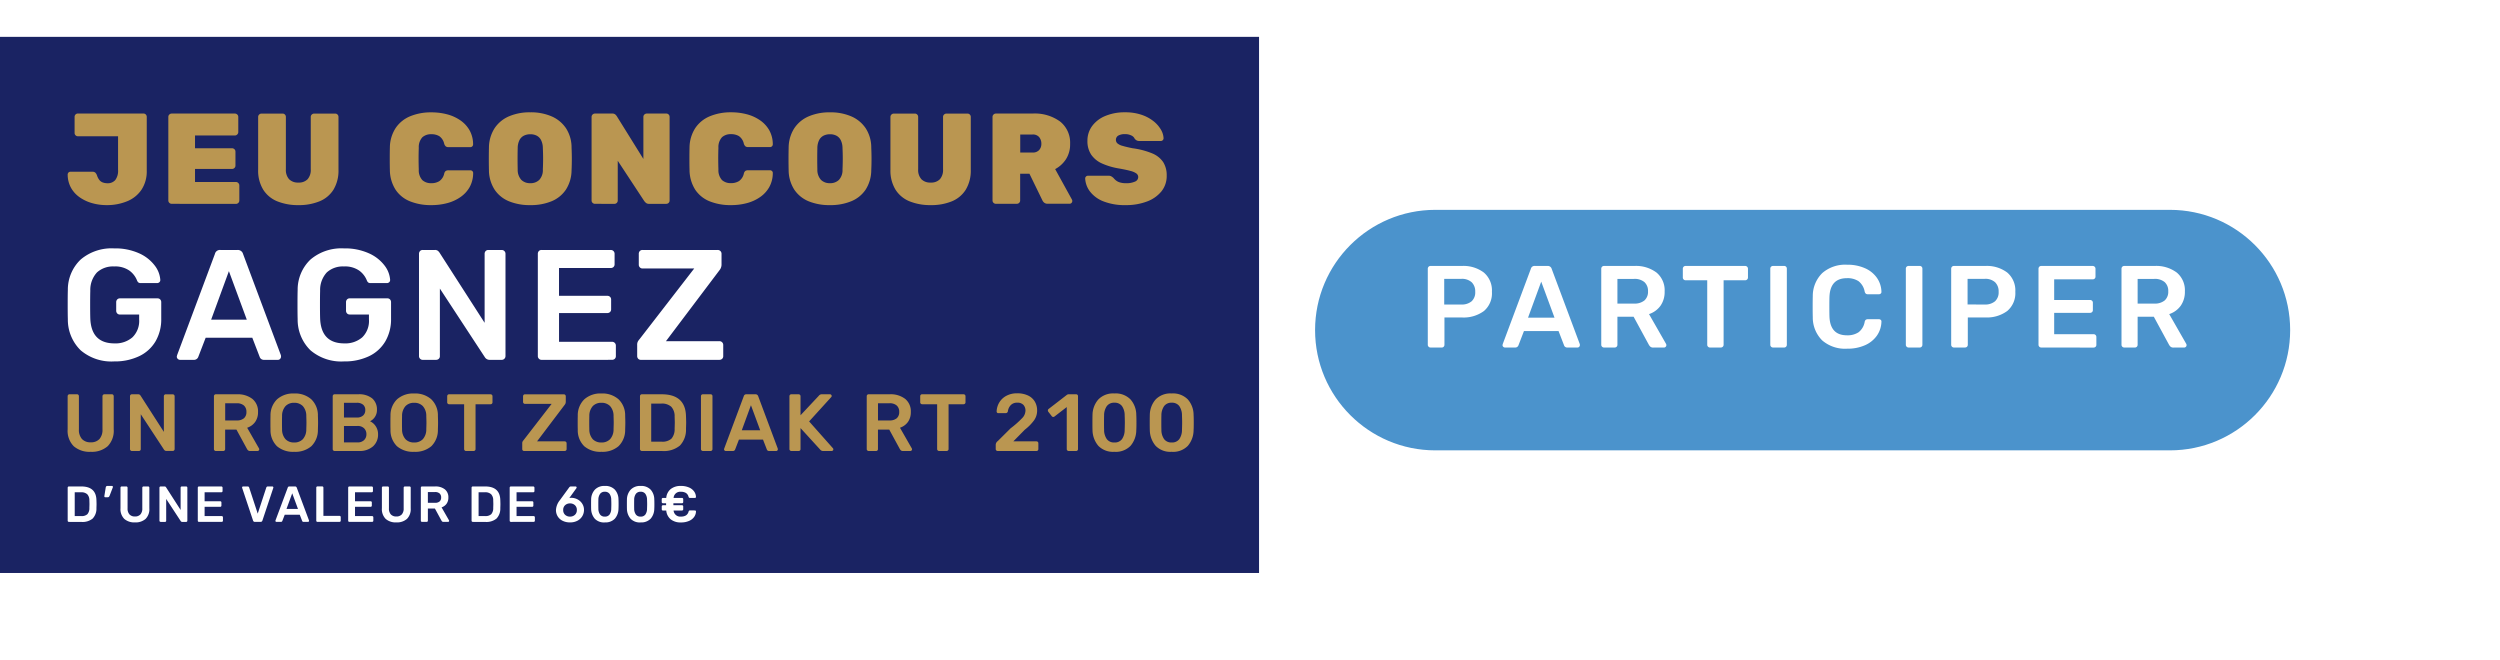 <svg xmlns="http://www.w3.org/2000/svg" xmlns:xlink="http://www.w3.org/1999/xlink" width="309.748" height="81.799" viewBox="0 0 309.748 81.799">
  <defs>
    <filter id="Tracé_3661" x="136.937" y="0" width="172.812" height="81.799" filterUnits="userSpaceOnUse">
      <feOffset dy="3" input="SourceAlpha"/>
      <feGaussianBlur stdDeviation="8" result="blur"/>
      <feFlood flood-opacity="0"/>
      <feComposite operator="in" in2="blur"/>
      <feComposite in="SourceGraphic"/>
    </filter>
  </defs>
  <g id="Groupe_845" data-name="Groupe 845" transform="translate(-950.656 -802.434)">
    <rect id="Rectangle_225" data-name="Rectangle 225" width="155.995" height="66.426" transform="translate(950.656 807)" fill="#1a2363"/>
    <path id="Tracé_3655" data-name="Tracé 3655" d="M5.348-9.8a6.567,6.567,0,0,1-1.82-.248,5.077,5.077,0,0,1-1.541-.727,3.544,3.544,0,0,1-1.07-1.182A3.417,3.417,0,0,1,.51-13.587a.352.352,0,0,1,.1-.248.312.312,0,0,1,.24-.1H3.56a.536.536,0,0,1,.375.112.966.966,0,0,1,.216.367,1.873,1.873,0,0,0,.279.535.948.948,0,0,0,.423.311,1.677,1.677,0,0,0,.591.1,1.205,1.205,0,0,0,.966-.4,1.911,1.911,0,0,0,.343-1.261V-18.33H1.787a.4.4,0,0,1-.3-.12.4.4,0,0,1-.12-.3v-1.98a.4.4,0,0,1,.12-.3.4.4,0,0,1,.3-.12h8.1a.4.4,0,0,1,.3.12.4.4,0,0,1,.12.3v6.659A4.12,4.12,0,0,1,9.652-11.7a3.915,3.915,0,0,1-1.772,1.421A6.5,6.5,0,0,1,5.348-9.8Zm8.048-.16a.41.41,0,0,1-.287-.12.389.389,0,0,1-.128-.3V-20.725a.389.389,0,0,1,.128-.3.41.41,0,0,1,.287-.12h7.824a.429.429,0,0,1,.3.12.389.389,0,0,1,.128.3v1.884a.4.4,0,0,1-.128.287.414.414,0,0,1-.3.128H16.287v1.581h4.583a.429.429,0,0,1,.3.12.389.389,0,0,1,.128.3v1.725a.389.389,0,0,1-.128.3.429.429,0,0,1-.3.12H16.287v1.613h5.062a.414.414,0,0,1,.3.128.414.414,0,0,1,.128.3v1.868a.389.389,0,0,1-.128.3.429.429,0,0,1-.3.12Zm15.713.16a6.824,6.824,0,0,1-2.611-.463,3.706,3.706,0,0,1-1.757-1.445,4.513,4.513,0,0,1-.631-2.483v-6.531a.389.389,0,0,1,.128-.3.41.41,0,0,1,.287-.12h2.6a.4.4,0,0,1,.3.12.4.4,0,0,1,.12.3v6.483a1.709,1.709,0,0,0,.4,1.23,1.521,1.521,0,0,0,1.15.415,1.494,1.494,0,0,0,1.142-.415,1.731,1.731,0,0,0,.391-1.23v-6.483a.389.389,0,0,1,.128-.3.429.429,0,0,1,.3-.12h2.587a.4.4,0,0,1,.3.12.4.4,0,0,1,.12.3v6.531a4.558,4.558,0,0,1-.623,2.483A3.665,3.665,0,0,1,31.7-10.266,6.718,6.718,0,0,1,29.109-9.8Zm16.463,0a6.873,6.873,0,0,1-2.651-.471,3.891,3.891,0,0,1-1.78-1.429,4.619,4.619,0,0,1-.711-2.427q-.016-.655-.016-1.405t.016-1.437a4.518,4.518,0,0,1,.727-2.4,4.016,4.016,0,0,1,1.8-1.445,6.7,6.7,0,0,1,2.611-.479,7.553,7.553,0,0,1,1.972.248,5.176,5.176,0,0,1,1.637.751,3.752,3.752,0,0,1,1.134,1.238,3.567,3.567,0,0,1,.431,1.725.338.338,0,0,1-.1.248.338.338,0,0,1-.248.1H47.7a.533.533,0,0,1-.351-.1.751.751,0,0,1-.192-.335,1.542,1.542,0,0,0-.607-.926,1.861,1.861,0,0,0-.974-.24,1.6,1.6,0,0,0-1.118.375,1.807,1.807,0,0,0-.447,1.317q-.048,1.309,0,2.683a1.807,1.807,0,0,0,.447,1.317,1.6,1.6,0,0,0,1.118.375,1.811,1.811,0,0,0,.982-.255,1.522,1.522,0,0,0,.6-.91.593.593,0,0,1,.184-.343.606.606,0,0,1,.359-.088h2.7a.352.352,0,0,1,.248.1.312.312,0,0,1,.1.24,3.614,3.614,0,0,1-.431,1.733A3.726,3.726,0,0,1,49.181-10.8a5.176,5.176,0,0,1-1.637.751A7.553,7.553,0,0,1,45.572-9.8Zm12.264,0a6.758,6.758,0,0,1-2.659-.479A3.929,3.929,0,0,1,53.4-11.727a4.506,4.506,0,0,1-.695-2.4q-.016-.671-.016-1.381t.016-1.413a4.52,4.52,0,0,1,.695-2.4,4.056,4.056,0,0,1,1.78-1.477,6.488,6.488,0,0,1,2.651-.5,6.445,6.445,0,0,1,2.635.5,4.108,4.108,0,0,1,1.788,1.477,4.38,4.38,0,0,1,.687,2.4q.032.7.032,1.413t-.032,1.381a4.506,4.506,0,0,1-.695,2.4,3.929,3.929,0,0,1-1.772,1.445A6.712,6.712,0,0,1,57.836-9.8Zm0-2.715a1.54,1.54,0,0,0,1.1-.407,1.765,1.765,0,0,0,.447-1.3q.032-.687.032-1.333t-.032-1.317a2.234,2.234,0,0,0-.216-.974,1.255,1.255,0,0,0-.543-.559,1.712,1.712,0,0,0-.79-.176,1.761,1.761,0,0,0-.8.176,1.244,1.244,0,0,0-.551.559,2.234,2.234,0,0,0-.216.974q-.016.671-.016,1.317t.016,1.333a1.835,1.835,0,0,0,.455,1.3A1.533,1.533,0,0,0,57.836-12.517Zm8,2.555a.41.41,0,0,1-.287-.12.389.389,0,0,1-.128-.3V-20.725a.389.389,0,0,1,.128-.3.41.41,0,0,1,.287-.12H67.96a.57.57,0,0,1,.415.128,1.2,1.2,0,0,1,.176.208L71.84-15.52v-5.206a.389.389,0,0,1,.128-.3.429.429,0,0,1,.3-.12h2.4a.4.4,0,0,1,.3.12.4.4,0,0,1,.12.3v10.347a.4.4,0,0,1-.12.3.4.4,0,0,1-.3.12H72.559a.577.577,0,0,1-.423-.136,2.2,2.2,0,0,1-.184-.2l-3.289-5v4.918a.4.4,0,0,1-.12.3.4.4,0,0,1-.3.12ZM82.7-9.8a6.873,6.873,0,0,1-2.651-.471,3.891,3.891,0,0,1-1.78-1.429,4.619,4.619,0,0,1-.711-2.427q-.016-.655-.016-1.405t.016-1.437a4.518,4.518,0,0,1,.727-2.4,4.016,4.016,0,0,1,1.8-1.445A6.7,6.7,0,0,1,82.7-21.3a7.553,7.553,0,0,1,1.972.248,5.176,5.176,0,0,1,1.637.751,3.753,3.753,0,0,1,1.134,1.238,3.567,3.567,0,0,1,.431,1.725.338.338,0,0,1-.1.248.338.338,0,0,1-.248.1h-2.7a.533.533,0,0,1-.351-.1.751.751,0,0,1-.192-.335,1.542,1.542,0,0,0-.607-.926,1.861,1.861,0,0,0-.974-.24,1.6,1.6,0,0,0-1.118.375,1.807,1.807,0,0,0-.447,1.317q-.048,1.309,0,2.683a1.807,1.807,0,0,0,.447,1.317,1.6,1.6,0,0,0,1.118.375,1.811,1.811,0,0,0,.982-.255,1.522,1.522,0,0,0,.6-.91.593.593,0,0,1,.184-.343.606.606,0,0,1,.359-.088h2.7a.352.352,0,0,1,.248.1.312.312,0,0,1,.1.24,3.615,3.615,0,0,1-.431,1.733A3.726,3.726,0,0,1,86.307-10.8a5.176,5.176,0,0,1-1.637.751A7.553,7.553,0,0,1,82.7-9.8Zm12.264,0a6.758,6.758,0,0,1-2.659-.479,3.929,3.929,0,0,1-1.772-1.445,4.506,4.506,0,0,1-.695-2.4q-.016-.671-.016-1.381t.016-1.413a4.521,4.521,0,0,1,.695-2.4,4.056,4.056,0,0,1,1.78-1.477,6.488,6.488,0,0,1,2.651-.5,6.445,6.445,0,0,1,2.635.5,4.108,4.108,0,0,1,1.788,1.477,4.38,4.38,0,0,1,.687,2.4q.032.7.032,1.413t-.032,1.381a4.506,4.506,0,0,1-.695,2.4A3.929,3.929,0,0,1,97.6-10.282,6.712,6.712,0,0,1,94.962-9.8Zm0-2.715a1.54,1.54,0,0,0,1.1-.407,1.765,1.765,0,0,0,.447-1.3q.032-.687.032-1.333t-.032-1.317a2.234,2.234,0,0,0-.216-.974,1.255,1.255,0,0,0-.543-.559,1.712,1.712,0,0,0-.79-.176,1.761,1.761,0,0,0-.8.176,1.244,1.244,0,0,0-.551.559,2.234,2.234,0,0,0-.216.974q-.016.671-.016,1.317t.016,1.333a1.835,1.835,0,0,0,.455,1.3A1.533,1.533,0,0,0,94.962-12.517ZM107.449-9.8a6.824,6.824,0,0,1-2.611-.463,3.706,3.706,0,0,1-1.757-1.445,4.513,4.513,0,0,1-.631-2.483v-6.531a.389.389,0,0,1,.128-.3.41.41,0,0,1,.287-.12h2.6a.4.4,0,0,1,.3.12.4.4,0,0,1,.12.3v6.483a1.709,1.709,0,0,0,.4,1.23,1.521,1.521,0,0,0,1.15.415,1.494,1.494,0,0,0,1.142-.415,1.731,1.731,0,0,0,.391-1.23v-6.483a.389.389,0,0,1,.128-.3.429.429,0,0,1,.3-.12h2.587a.4.4,0,0,1,.3.12.4.4,0,0,1,.12.3v6.531a4.558,4.558,0,0,1-.623,2.483,3.665,3.665,0,0,1-1.741,1.445A6.718,6.718,0,0,1,107.449-9.8Zm8.064-.16a.41.41,0,0,1-.287-.12.389.389,0,0,1-.128-.3V-20.725a.389.389,0,0,1,.128-.3.41.41,0,0,1,.287-.12h4.551a5.316,5.316,0,0,1,3.409.99,3.339,3.339,0,0,1,1.238,2.763,3.4,3.4,0,0,1-.511,1.9,3.633,3.633,0,0,1-1.341,1.23l2.076,3.768a.4.4,0,0,1,.048.176.352.352,0,0,1-.1.248.312.312,0,0,1-.24.1h-2.7a.647.647,0,0,1-.463-.152.8.8,0,0,1-.208-.279l-1.6-3.289h-1.15v3.305a.4.4,0,0,1-.12.3.4.4,0,0,1-.3.12Zm3.018-6.355h1.517a1.044,1.044,0,0,0,.83-.311,1.136,1.136,0,0,0,.271-.774,1.278,1.278,0,0,0-.263-.814,1,1,0,0,0-.838-.335h-1.517ZM131.609-9.8a7.163,7.163,0,0,1-2.786-.471,3.842,3.842,0,0,1-1.661-1.23,2.878,2.878,0,0,1-.583-1.6.325.325,0,0,1,.1-.24.325.325,0,0,1,.24-.1h2.539a.72.72,0,0,1,.351.072,1.593,1.593,0,0,1,.271.2,2.176,2.176,0,0,0,.335.327,1.431,1.431,0,0,0,.5.24,2.535,2.535,0,0,0,.7.088,2.591,2.591,0,0,0,1.134-.2.61.61,0,0,0,.4-.551.552.552,0,0,0-.216-.447,2.09,2.09,0,0,0-.727-.319q-.511-.144-1.389-.3a8.581,8.581,0,0,1-2.124-.615,3.2,3.2,0,0,1-1.365-1.1,2.989,2.989,0,0,1-.471-1.717,3.033,3.033,0,0,1,.583-1.836,3.816,3.816,0,0,1,1.629-1.246A6.155,6.155,0,0,1,131.5-21.3a6.276,6.276,0,0,1,2.036.3,4.895,4.895,0,0,1,1.493.79,3.738,3.738,0,0,1,.926,1.046,2.31,2.31,0,0,1,.335,1.07.338.338,0,0,1-.1.248.321.321,0,0,1-.232.1h-2.667a.711.711,0,0,1-.319-.064.877.877,0,0,1-.255-.208.8.8,0,0,0-.4-.4,1.678,1.678,0,0,0-.814-.176,1.549,1.549,0,0,0-.83.184.6.6,0,0,0-.287.535.568.568,0,0,0,.176.415,1.524,1.524,0,0,0,.623.311q.447.136,1.246.3a9.593,9.593,0,0,1,2.451.639,3.017,3.017,0,0,1,1.365,1.086,3.042,3.042,0,0,1,.431,1.677,3.013,3.013,0,0,1-.655,1.948,4.157,4.157,0,0,1-1.8,1.254A7.236,7.236,0,0,1,131.609-9.8Z" transform="translate(958.531 837.648)" fill="#ba9651"/>
    <g id="Groupe_841" data-name="Groupe 841" transform="translate(959.042 833.21)">
      <path id="Tracé_3653" data-name="Tracé 3653" d="M4.013-4.144A3,3,0,0,1,1.9-4.837a2.715,2.715,0,0,1-.753-2.1v-4.086a.255.255,0,0,1,.065-.181.228.228,0,0,1,.176-.07h.914a.228.228,0,0,1,.176.07.255.255,0,0,1,.065.181v4.086a1.709,1.709,0,0,0,.381,1.21,1.414,1.414,0,0,0,1.084.407,1.4,1.4,0,0,0,1.079-.407,1.724,1.724,0,0,0,.376-1.21v-4.086a.245.245,0,0,1,.07-.181.245.245,0,0,1,.181-.07h.9a.228.228,0,0,1,.176.07.255.255,0,0,1,.065.181v4.086a2.725,2.725,0,0,1-.748,2.1A2.979,2.979,0,0,1,4.013-4.144Zm5.1-.1a.232.232,0,0,1-.171-.07.232.232,0,0,1-.07-.171v-6.535a.255.255,0,0,1,.065-.181.228.228,0,0,1,.176-.07h.773a.3.3,0,0,1,.181.045.521.521,0,0,1,.11.115l2.891,4.5v-4.407a.255.255,0,0,1,.065-.181.228.228,0,0,1,.176-.07h.843a.245.245,0,0,1,.181.07.245.245,0,0,1,.07.181V-4.5a.245.245,0,0,1-.07.181.232.232,0,0,1-.171.07h-.783a.355.355,0,0,1-.291-.161L10.207-8.8v4.317a.228.228,0,0,1-.07.176.255.255,0,0,1-.181.065Zm10.4,0a.232.232,0,0,1-.171-.07.232.232,0,0,1-.07-.171v-6.535a.255.255,0,0,1,.065-.181.228.228,0,0,1,.176-.07h2.6a2.946,2.946,0,0,1,1.922.572,1.984,1.984,0,0,1,.7,1.626,2.055,2.055,0,0,1-.356,1.23,1.983,1.983,0,0,1-.989.718l1.466,2.56a.25.25,0,0,1,.03.11.2.2,0,0,1-.065.151.21.21,0,0,1-.146.06h-.914a.378.378,0,0,1-.246-.07.664.664,0,0,1-.156-.2L22.062-6.895h-1.4v2.409a.242.242,0,0,1-.065.171.228.228,0,0,1-.176.07Zm2.57-3.785a1.334,1.334,0,0,0,.908-.271.991.991,0,0,0,.306-.783,1.022,1.022,0,0,0-.306-.793,1.3,1.3,0,0,0-.908-.281H20.667v2.128ZM29.21-4.144a3.052,3.052,0,0,1-2.128-.693,2.757,2.757,0,0,1-.8-2.058q-.01-.291-.01-.853t.01-.863a2.747,2.747,0,0,1,.823-2.048,3.012,3.012,0,0,1,2.108-.713,3.031,3.031,0,0,1,2.113.713,2.738,2.738,0,0,1,.828,2.048q.02.582.02.863t-.02.853a2.787,2.787,0,0,1-.813,2.058A3.052,3.052,0,0,1,29.21-4.144Zm0-1.154a1.442,1.442,0,0,0,1.074-.407,1.8,1.8,0,0,0,.432-1.24q.02-.6.02-.813,0-.231-.02-.813a1.8,1.8,0,0,0-.432-1.24,1.442,1.442,0,0,0-1.074-.407,1.429,1.429,0,0,0-1.064.407,1.8,1.8,0,0,0-.432,1.24q-.01.291-.01.813t.01.813a1.812,1.812,0,0,0,.427,1.24A1.425,1.425,0,0,0,29.21-5.3Zm5.019,1.054a.232.232,0,0,1-.171-.07.232.232,0,0,1-.07-.171v-6.535a.255.255,0,0,1,.065-.181.228.228,0,0,1,.176-.07H37.14a2.56,2.56,0,0,1,1.752.517,1.8,1.8,0,0,1,.577,1.41,1.512,1.512,0,0,1-.256.888,1.529,1.529,0,0,1-.6.527,1.675,1.675,0,0,1,.708.622,1.74,1.74,0,0,1,.286.984,1.941,1.941,0,0,1-.627,1.506,2.52,2.52,0,0,1-1.762.572ZM36.96-8.39a1.128,1.128,0,0,0,.793-.251.872.872,0,0,0,.271-.673.838.838,0,0,0-.271-.668,1.175,1.175,0,0,0-.793-.236H35.383V-8.39Zm.1,3.082a1.11,1.11,0,0,0,.813-.286.977.977,0,0,0,.291-.728.989.989,0,0,0-.291-.738,1.11,1.11,0,0,0-.813-.286H35.383v2.038Zm7.017,1.164a3.052,3.052,0,0,1-2.128-.693,2.757,2.757,0,0,1-.8-2.058q-.01-.291-.01-.853t.01-.863a2.747,2.747,0,0,1,.823-2.048,3.012,3.012,0,0,1,2.108-.713,3.031,3.031,0,0,1,2.113.713,2.738,2.738,0,0,1,.828,2.048q.02.582.02.863t-.02.853a2.787,2.787,0,0,1-.813,2.058A3.052,3.052,0,0,1,44.077-4.144Zm0-1.154a1.442,1.442,0,0,0,1.074-.407,1.8,1.8,0,0,0,.432-1.24q.02-.6.02-.813,0-.231-.02-.813a1.8,1.8,0,0,0-.432-1.24,1.442,1.442,0,0,0-1.074-.407,1.429,1.429,0,0,0-1.064.407,1.8,1.8,0,0,0-.432,1.24q-.01.291-.01.813t.01.813a1.812,1.812,0,0,0,.427,1.24A1.425,1.425,0,0,0,44.077-5.3Zm6.435,1.054a.232.232,0,0,1-.171-.07.232.232,0,0,1-.07-.171v-5.551H48.414a.232.232,0,0,1-.171-.07.232.232,0,0,1-.07-.171v-.743a.255.255,0,0,1,.065-.181.228.228,0,0,1,.176-.07h5.12a.245.245,0,0,1,.181.07.245.245,0,0,1,.07.181v.743a.232.232,0,0,1-.07.171.245.245,0,0,1-.181.07H51.686v5.551a.232.232,0,0,1-.07.171.245.245,0,0,1-.181.07Zm7.2,0a.228.228,0,0,1-.176-.07.255.255,0,0,1-.065-.181v-.7a.441.441,0,0,1,.07-.266q.07-.1.08-.105l3.493-4.517h-3.3a.232.232,0,0,1-.171-.07.232.232,0,0,1-.07-.171v-.693a.255.255,0,0,1,.065-.181.228.228,0,0,1,.176-.07h4.8a.245.245,0,0,1,.181.07.245.245,0,0,1,.07.181v.693a.573.573,0,0,1-.13.351L59.305-5.439h3.413a.245.245,0,0,1,.181.07.245.245,0,0,1,.07.181v.7a.228.228,0,0,1-.07.176.255.255,0,0,1-.181.065Zm9.567.1a3.052,3.052,0,0,1-2.128-.693,2.757,2.757,0,0,1-.8-2.058q-.01-.291-.01-.853t.01-.863a2.748,2.748,0,0,1,.823-2.048,3.012,3.012,0,0,1,2.108-.713,3.031,3.031,0,0,1,2.113.713,2.738,2.738,0,0,1,.828,2.048q.02.582.02.863t-.02.853A2.787,2.787,0,0,1,69.4-4.837,3.052,3.052,0,0,1,67.276-4.144Zm0-1.154a1.442,1.442,0,0,0,1.074-.407,1.8,1.8,0,0,0,.432-1.24q.02-.6.02-.813,0-.231-.02-.813a1.8,1.8,0,0,0-.432-1.24,1.442,1.442,0,0,0-1.074-.407,1.429,1.429,0,0,0-1.064.407,1.8,1.8,0,0,0-.432,1.24q-.01.291-.01.813t.01.813a1.812,1.812,0,0,0,.427,1.24A1.425,1.425,0,0,0,67.276-5.3ZM72.3-4.245a.232.232,0,0,1-.171-.07.232.232,0,0,1-.07-.171v-6.535a.255.255,0,0,1,.065-.181.228.228,0,0,1,.176-.07h2.449q2.951,0,3.012,2.73.02.582.02.783t-.02.773A2.833,2.833,0,0,1,77-4.912a3.141,3.141,0,0,1-2.208.668ZM74.745-5.4a1.655,1.655,0,0,0,1.215-.376,1.784,1.784,0,0,0,.392-1.24q.02-.6.02-.753t-.02-.743a1.7,1.7,0,0,0-.417-1.215,1.706,1.706,0,0,0-1.24-.392H73.45V-5.4Zm5.11,1.154a.232.232,0,0,1-.171-.07.232.232,0,0,1-.07-.171v-6.545a.228.228,0,0,1,.07-.176.242.242,0,0,1,.171-.065H80.8a.237.237,0,0,1,.176.065.237.237,0,0,1,.065.176v6.545a.242.242,0,0,1-.065.171.228.228,0,0,1-.176.07Zm2.831,0a.21.21,0,0,1-.146-.06.2.2,0,0,1-.065-.151l.02-.09,2.419-6.475a.326.326,0,0,1,.351-.251h1.094a.345.345,0,0,1,.351.251L89.13-4.546a.3.3,0,0,1,.01.09.2.2,0,0,1-.06.151.193.193,0,0,1-.141.06h-.873a.3.3,0,0,1-.2-.06.273.273,0,0,1-.09-.131L87.3-5.66H84.321L83.85-4.435a.291.291,0,0,1-.291.191Zm4.266-2.57-1.144-3.1-1.134,3.1Zm3.865,2.57a.232.232,0,0,1-.171-.07.232.232,0,0,1-.07-.171v-6.535a.255.255,0,0,1,.065-.181.228.228,0,0,1,.176-.07H91.7a.245.245,0,0,1,.181.07.245.245,0,0,1,.07.181v2.349l2.269-2.419a.451.451,0,0,1,.391-.181H95.6a.21.21,0,0,1,.146.06.2.2,0,0,1,.065.151.187.187,0,0,1-.04.12L93.015-7.909l2.951,3.323a.2.2,0,0,1,.05.131.2.2,0,0,1-.065.151.21.21,0,0,1-.146.06H94.772a.468.468,0,0,1-.392-.181l-2.429-2.66v2.6a.228.228,0,0,1-.07.176.255.255,0,0,1-.181.065Zm9.577,0a.232.232,0,0,1-.171-.07.232.232,0,0,1-.07-.171v-6.535a.255.255,0,0,1,.065-.181.228.228,0,0,1,.176-.07h2.6a2.946,2.946,0,0,1,1.922.572,1.984,1.984,0,0,1,.7,1.626,2.055,2.055,0,0,1-.356,1.23,1.983,1.983,0,0,1-.989.718l1.466,2.56a.25.25,0,0,1,.03.11.2.2,0,0,1-.065.151.21.21,0,0,1-.146.06h-.914a.378.378,0,0,1-.246-.07.663.663,0,0,1-.156-.2l-1.295-2.379h-1.4v2.409a.242.242,0,0,1-.065.171.228.228,0,0,1-.176.07Zm2.57-3.785a1.334,1.334,0,0,0,.908-.271.991.991,0,0,0,.306-.783,1.023,1.023,0,0,0-.306-.793,1.3,1.3,0,0,0-.908-.281h-1.415v2.128Zm6.154,3.785a.232.232,0,0,1-.171-.07.232.232,0,0,1-.07-.171v-5.551h-1.857a.232.232,0,0,1-.171-.07.232.232,0,0,1-.07-.171v-.743a.255.255,0,0,1,.065-.181.228.228,0,0,1,.176-.07h5.12a.245.245,0,0,1,.181.07.245.245,0,0,1,.07.181v.743a.232.232,0,0,1-.07.171.245.245,0,0,1-.181.07h-1.847v5.551a.232.232,0,0,1-.07.171.245.245,0,0,1-.181.07Zm7.258,0a.232.232,0,0,1-.171-.07.232.232,0,0,1-.07-.171V-5a.591.591,0,0,1,.251-.472l1.586-1.576a12.092,12.092,0,0,0,1.441-1.27,1.37,1.37,0,0,0,.407-.9,1.038,1.038,0,0,0-.256-.743,1.008,1.008,0,0,0-.768-.271,1.061,1.061,0,0,0-.793.3,1.344,1.344,0,0,0-.361.768.287.287,0,0,1-.11.176.312.312,0,0,1-.181.055h-.893a.2.2,0,0,1-.151-.06.193.193,0,0,1-.06-.141,2.328,2.328,0,0,1,.321-1.109,2.232,2.232,0,0,1,.873-.833,2.738,2.738,0,0,1,1.345-.316,3.042,3.042,0,0,1,1.36.276,1.931,1.931,0,0,1,.838.758,2.131,2.131,0,0,1,.281,1.094,2.08,2.08,0,0,1-.376,1.215,5.9,5.9,0,0,1-1.149,1.164l-1.425,1.446h2.861a.237.237,0,0,1,.176.065.237.237,0,0,1,.065.176v.713a.242.242,0,0,1-.065.171.228.228,0,0,1-.176.07Zm8.8,0a.232.232,0,0,1-.171-.07.232.232,0,0,1-.07-.171v-5.2l-1.526,1.175a.213.213,0,0,1-.141.05.24.24,0,0,1-.2-.11l-.422-.542a.287.287,0,0,1-.05-.151.24.24,0,0,1,.11-.2l2.249-1.737a.4.4,0,0,1,.251-.07h.883a.237.237,0,0,1,.176.065.237.237,0,0,1,.065.176v6.545a.242.242,0,0,1-.065.171.228.228,0,0,1-.176.07Zm5.662.1a2.524,2.524,0,0,1-1.993-.743,3.073,3.073,0,0,1-.718-1.947q-.01-.271-.01-.924t.01-.944a2.957,2.957,0,0,1,.723-1.927,2.546,2.546,0,0,1,1.988-.743,2.559,2.559,0,0,1,2,.743,2.916,2.916,0,0,1,.713,1.927q.02.281.02.944t-.02.924a3.029,3.029,0,0,1-.708,1.947A2.537,2.537,0,0,1,130.84-4.144Zm0-1.154a1.1,1.1,0,0,0,.944-.417,2.014,2.014,0,0,0,.331-1.169q.02-.582.02-.883,0-.331-.02-.873a2.021,2.021,0,0,0-.331-1.164,1.1,1.1,0,0,0-.944-.422,1.1,1.1,0,0,0-.939.422,2,2,0,0,0-.336,1.164q-.01.271-.01.873t.01.883a1.99,1.99,0,0,0,.336,1.169A1.1,1.1,0,0,0,130.84-5.3Zm7.1,1.154a2.524,2.524,0,0,1-1.993-.743,3.073,3.073,0,0,1-.718-1.947q-.01-.271-.01-.924t.01-.944a2.958,2.958,0,0,1,.723-1.927,2.546,2.546,0,0,1,1.988-.743,2.559,2.559,0,0,1,2,.743,2.916,2.916,0,0,1,.713,1.927q.02.281.02.944t-.02.924a3.03,3.03,0,0,1-.708,1.947A2.537,2.537,0,0,1,137.937-4.144Zm0-1.154a1.1,1.1,0,0,0,.944-.417,2.015,2.015,0,0,0,.331-1.169q.02-.582.02-.883,0-.331-.02-.873a2.021,2.021,0,0,0-.331-1.164,1.1,1.1,0,0,0-.944-.422,1.1,1.1,0,0,0-.939.422,2,2,0,0,0-.336,1.164q-.01.271-.01.873t.01.883A1.99,1.99,0,0,0,137-5.715,1.1,1.1,0,0,0,137.937-5.3Z" transform="translate(-1.152 29.347)" fill="#ba9651"/>
      <path id="Tracé_3652" data-name="Tracé 3652" d="M7.431-8.006A5.872,5.872,0,0,1,3.279-9.387a5.3,5.3,0,0,1-1.585-3.851q-.019-.564-.019-1.809t.019-1.809a5.155,5.155,0,0,1,1.6-3.783A5.912,5.912,0,0,1,7.431-22.01a7.177,7.177,0,0,1,3.073.6A4.946,4.946,0,0,1,12.449-19.9a3.274,3.274,0,0,1,.7,1.78v.039a.342.342,0,0,1-.117.263.415.415,0,0,1-.292.107h-2a.51.51,0,0,1-.292-.068.574.574,0,0,1-.175-.243,2.769,2.769,0,0,0-.953-1.235,3.063,3.063,0,0,0-1.887-.515,2.945,2.945,0,0,0-2.13.739,3.205,3.205,0,0,0-.827,2.276q-.019.564-.019,1.712,0,1.128.019,1.712.117,3.093,3,3.093a3.2,3.2,0,0,0,2.217-.749,2.836,2.836,0,0,0,.836-2.227v-.6H8.151a.442.442,0,0,1-.34-.136.494.494,0,0,1-.126-.35v-1.031a.494.494,0,0,1,.126-.35.442.442,0,0,1,.34-.136H12.8a.442.442,0,0,1,.34.136.494.494,0,0,1,.126.35V-13.3a5.4,5.4,0,0,1-.71,2.81,4.669,4.669,0,0,1-2.032,1.838A7.008,7.008,0,0,1,7.431-8.006ZM15.6-8.2a.406.406,0,0,1-.282-.117.381.381,0,0,1-.126-.292l.039-.175,4.687-12.545a.632.632,0,0,1,.681-.486h2.12a.669.669,0,0,1,.681.486L28.087-8.784a.59.59,0,0,1,.019.175.4.4,0,0,1-.117.292.373.373,0,0,1-.272.117H26.025a.581.581,0,0,1-.389-.117.529.529,0,0,1-.175-.253l-.914-2.373H18.77L17.856-8.57a.564.564,0,0,1-.564.37Zm8.266-4.979-2.217-6.01-2.2,6.01ZM35.905-8.006a5.872,5.872,0,0,1-4.153-1.381,5.3,5.3,0,0,1-1.585-3.851q-.019-.564-.019-1.809t.019-1.809a5.155,5.155,0,0,1,1.6-3.783,5.912,5.912,0,0,1,4.133-1.371,7.177,7.177,0,0,1,3.073.6A4.946,4.946,0,0,1,40.924-19.9a3.274,3.274,0,0,1,.7,1.78v.039a.342.342,0,0,1-.117.263.415.415,0,0,1-.292.107h-2a.51.51,0,0,1-.292-.068.574.574,0,0,1-.175-.243,2.769,2.769,0,0,0-.953-1.235,3.063,3.063,0,0,0-1.887-.515,2.945,2.945,0,0,0-2.13.739,3.205,3.205,0,0,0-.827,2.276q-.019.564-.019,1.712,0,1.128.019,1.712.117,3.093,3,3.093a3.2,3.2,0,0,0,2.217-.749A2.836,2.836,0,0,0,39-13.219v-.6H36.625a.442.442,0,0,1-.34-.136.494.494,0,0,1-.126-.35v-1.031a.494.494,0,0,1,.126-.35.442.442,0,0,1,.34-.136h4.648a.442.442,0,0,1,.34.136.494.494,0,0,1,.126.35V-13.3a5.4,5.4,0,0,1-.71,2.81A4.669,4.669,0,0,1,39-8.648,7.008,7.008,0,0,1,35.905-8.006ZM45.669-8.2a.45.45,0,0,1-.331-.136.45.45,0,0,1-.136-.331V-21.329a.494.494,0,0,1,.126-.35.442.442,0,0,1,.34-.136h1.5a.58.58,0,0,1,.35.088,1.01,1.01,0,0,1,.214.224l5.6,8.713v-8.538a.494.494,0,0,1,.126-.35.442.442,0,0,1,.34-.136h1.634a.474.474,0,0,1,.35.136.474.474,0,0,1,.136.35V-8.687a.474.474,0,0,1-.136.35.45.45,0,0,1-.331.136H53.935a.688.688,0,0,1-.564-.311l-5.582-8.519v8.363a.442.442,0,0,1-.136.34.494.494,0,0,1-.35.126Zm14.723,0a.45.45,0,0,1-.331-.136.45.45,0,0,1-.136-.331V-21.329a.494.494,0,0,1,.126-.35.442.442,0,0,1,.34-.136h8.558a.474.474,0,0,1,.35.136.474.474,0,0,1,.136.35v1.284a.442.442,0,0,1-.136.34.494.494,0,0,1-.35.126h-6.4v3.443h5.971a.494.494,0,0,1,.35.126.442.442,0,0,1,.136.34v1.206a.442.442,0,0,1-.136.34.494.494,0,0,1-.35.126H62.552v3.559h6.555a.474.474,0,0,1,.35.136.474.474,0,0,1,.136.35v1.284a.442.442,0,0,1-.136.34.494.494,0,0,1-.35.126ZM72.7-8.2a.442.442,0,0,1-.34-.136.494.494,0,0,1-.126-.35v-1.361a.854.854,0,0,1,.136-.515q.136-.185.156-.2L79.3-19.52H72.9a.45.45,0,0,1-.331-.136.45.45,0,0,1-.136-.331v-1.342a.494.494,0,0,1,.126-.35.442.442,0,0,1,.34-.136h9.3a.474.474,0,0,1,.35.136.474.474,0,0,1,.136.35v1.342a1.11,1.11,0,0,1-.253.681L75.8-10.515H82.41a.474.474,0,0,1,.35.136.474.474,0,0,1,.136.35v1.361a.442.442,0,0,1-.136.34.494.494,0,0,1-.35.126Z" transform="translate(-1.674 22.01)" fill="#fff"/>
      <path id="Tracé_3654" data-name="Tracé 3654" d="M.931-2.645a.145.145,0,0,1-.107-.044A.145.145,0,0,1,.78-2.8V-6.88a.159.159,0,0,1,.041-.113.143.143,0,0,1,.11-.044H2.461q1.845,0,1.882,1.707.013.364.013.489t-.013.483a1.771,1.771,0,0,1-.471,1.3,1.963,1.963,0,0,1-1.38.417Zm1.531-.722A1.035,1.035,0,0,0,3.221-3.6a1.115,1.115,0,0,0,.245-.775q.013-.376.013-.471t-.013-.464a1.065,1.065,0,0,0-.26-.759,1.066,1.066,0,0,0-.775-.245H1.652v2.949ZM5.435-5.7a.108.108,0,0,1-.088-.038.13.13,0,0,1-.025-.1L5.492-6.9a.269.269,0,0,1,.063-.144A.175.175,0,0,1,5.693-7.1H6.27a.108.108,0,0,1,.078.035.108.108,0,0,1,.035.078.256.256,0,0,1-.019.088l-.4,1.035a.456.456,0,0,1-.082.119.17.17,0,0,1-.125.044ZM9.112-2.583a1.874,1.874,0,0,1-1.318-.433,1.7,1.7,0,0,1-.471-1.311V-6.88a.159.159,0,0,1,.041-.113.143.143,0,0,1,.11-.044h.571a.143.143,0,0,1,.11.044A.159.159,0,0,1,8.2-6.88v2.554a1.068,1.068,0,0,0,.238.756.884.884,0,0,0,.678.254.874.874,0,0,0,.674-.254,1.077,1.077,0,0,0,.235-.756V-6.88a.153.153,0,0,1,.044-.113.153.153,0,0,1,.113-.044h.565a.143.143,0,0,1,.11.044.159.159,0,0,1,.041.113v2.554a1.7,1.7,0,0,1-.467,1.311A1.862,1.862,0,0,1,9.112-2.583ZM12.3-2.645a.145.145,0,0,1-.107-.044.145.145,0,0,1-.044-.107V-6.88a.159.159,0,0,1,.041-.113.143.143,0,0,1,.11-.044h.483a.187.187,0,0,1,.113.028.326.326,0,0,1,.069.072l1.807,2.811V-6.88a.159.159,0,0,1,.041-.113.143.143,0,0,1,.11-.044h.527a.153.153,0,0,1,.113.044.153.153,0,0,1,.044.113V-2.8a.153.153,0,0,1-.044.113.145.145,0,0,1-.107.044h-.489a.222.222,0,0,1-.182-.1l-1.8-2.748v2.7a.143.143,0,0,1-.044.11.159.159,0,0,1-.113.041Zm4.749,0a.145.145,0,0,1-.107-.044A.145.145,0,0,1,16.9-2.8V-6.88a.159.159,0,0,1,.041-.113.143.143,0,0,1,.11-.044h2.761a.153.153,0,0,1,.113.044.153.153,0,0,1,.044.113v.414a.143.143,0,0,1-.044.11.159.159,0,0,1-.113.041H17.745v1.111h1.926a.159.159,0,0,1,.113.041.143.143,0,0,1,.044.11v.389a.143.143,0,0,1-.044.11.159.159,0,0,1-.113.041H17.745v1.148H19.86a.153.153,0,0,1,.113.044.153.153,0,0,1,.044.113V-2.8a.143.143,0,0,1-.044.11.159.159,0,0,1-.113.041Zm6.933,0a.23.23,0,0,1-.238-.176L22.4-6.849l-.013-.056A.128.128,0,0,1,22.426-7a.128.128,0,0,1,.094-.038h.552A.19.19,0,0,1,23.2-7a.218.218,0,0,1,.066.1l1.06,3.231L25.387-6.9a.187.187,0,0,1,.063-.094.193.193,0,0,1,.132-.044h.552A.131.131,0,0,1,26.225-7a.123.123,0,0,1,.041.094l-.013.056L24.91-2.821a.23.23,0,0,1-.238.176Zm2.666,0a.131.131,0,0,1-.091-.038.123.123,0,0,1-.041-.094l.013-.056L28.041-6.88a.2.2,0,0,1,.22-.157h.684a.216.216,0,0,1,.22.157l1.512,4.047a.19.19,0,0,1,.006.056.128.128,0,0,1-.038.094.12.12,0,0,1-.088.038h-.546a.187.187,0,0,1-.125-.038.171.171,0,0,1-.056-.082l-.295-.765H27.671l-.295.765a.182.182,0,0,1-.182.119Zm2.666-1.606L28.6-6.19,27.89-4.252ZM31.73-2.645a.145.145,0,0,1-.107-.044A.145.145,0,0,1,31.58-2.8V-6.887A.143.143,0,0,1,31.623-7a.151.151,0,0,1,.107-.041h.583a.148.148,0,0,1,.11.041.148.148,0,0,1,.041.11v3.495h1.989a.153.153,0,0,1,.113.044.153.153,0,0,1,.044.113V-2.8a.143.143,0,0,1-.044.11.159.159,0,0,1-.113.041Zm3.953,0a.145.145,0,0,1-.107-.044.145.145,0,0,1-.044-.107V-6.88a.159.159,0,0,1,.041-.113.143.143,0,0,1,.11-.044h2.761a.153.153,0,0,1,.113.044.153.153,0,0,1,.044.113v.414a.143.143,0,0,1-.044.11.159.159,0,0,1-.113.041H36.379v1.111h1.926a.159.159,0,0,1,.113.041.143.143,0,0,1,.044.11v.389a.143.143,0,0,1-.044.11.159.159,0,0,1-.113.041H36.379v1.148h2.114a.153.153,0,0,1,.113.044.153.153,0,0,1,.044.113V-2.8a.143.143,0,0,1-.044.11.159.159,0,0,1-.113.041Zm5.816.063a1.874,1.874,0,0,1-1.318-.433,1.7,1.7,0,0,1-.471-1.311V-6.88a.159.159,0,0,1,.041-.113.143.143,0,0,1,.11-.044h.571a.143.143,0,0,1,.11.044.159.159,0,0,1,.041.113v2.554a1.068,1.068,0,0,0,.238.756.884.884,0,0,0,.678.254.874.874,0,0,0,.674-.254,1.077,1.077,0,0,0,.235-.756V-6.88a.153.153,0,0,1,.044-.113.153.153,0,0,1,.113-.044h.565a.143.143,0,0,1,.11.044.159.159,0,0,1,.041.113v2.554a1.7,1.7,0,0,1-.467,1.311A1.862,1.862,0,0,1,41.5-2.583Zm3.187-.063a.145.145,0,0,1-.107-.044.145.145,0,0,1-.044-.107V-6.88a.159.159,0,0,1,.041-.113.143.143,0,0,1,.11-.044h1.625a1.841,1.841,0,0,1,1.2.358,1.24,1.24,0,0,1,.436,1.016,1.285,1.285,0,0,1-.223.769,1.239,1.239,0,0,1-.618.449l.916,1.6a.156.156,0,0,1,.019.069A.123.123,0,0,1,48-2.683a.131.131,0,0,1-.091.038H47.34a.236.236,0,0,1-.154-.044.415.415,0,0,1-.1-.125L46.28-4.3h-.872V-2.8a.151.151,0,0,1-.041.107.143.143,0,0,1-.11.044Zm1.606-2.365a.833.833,0,0,0,.568-.169.619.619,0,0,0,.191-.489.639.639,0,0,0-.191-.5.813.813,0,0,0-.568-.176h-.885v1.33Zm4.68,2.365a.145.145,0,0,1-.107-.044.145.145,0,0,1-.044-.107V-6.88a.159.159,0,0,1,.041-.113.143.143,0,0,1,.11-.044H52.5q1.845,0,1.882,1.707.013.364.013.489t-.013.483a1.771,1.771,0,0,1-.471,1.3,1.963,1.963,0,0,1-1.38.417ZM52.5-3.367a1.035,1.035,0,0,0,.759-.235,1.115,1.115,0,0,0,.245-.775q.013-.376.013-.471t-.013-.464a1.065,1.065,0,0,0-.26-.759,1.066,1.066,0,0,0-.775-.245h-.778v2.949Zm3.194.722a.145.145,0,0,1-.107-.044.145.145,0,0,1-.044-.107V-6.88a.159.159,0,0,1,.041-.113.143.143,0,0,1,.11-.044h2.761a.153.153,0,0,1,.113.044.153.153,0,0,1,.044.113v.414a.143.143,0,0,1-.044.11.159.159,0,0,1-.113.041H56.394v1.111H58.32a.159.159,0,0,1,.113.041.143.143,0,0,1,.044.11v.389a.143.143,0,0,1-.044.11.159.159,0,0,1-.113.041H56.394v1.148h2.114a.153.153,0,0,1,.113.044.153.153,0,0,1,.044.113V-2.8a.143.143,0,0,1-.044.11.159.159,0,0,1-.113.041Zm7.328.063a2.011,2.011,0,0,1-.922-.2,1.48,1.48,0,0,1-.609-.549,1.477,1.477,0,0,1-.213-.787,2.111,2.111,0,0,1,.483-1.217l1.148-1.575A.356.356,0,0,1,63-7a.213.213,0,0,1,.129-.035h.583A.123.123,0,0,1,63.8-7a.138.138,0,0,1,.038.1.168.168,0,0,1-.031.082L62.931-5.6a1.11,1.11,0,0,1,.27-.031,1.67,1.67,0,0,1,.775.21,1.529,1.529,0,0,1,.565.536,1.4,1.4,0,0,1,.21.753,1.492,1.492,0,0,1-.21.775,1.512,1.512,0,0,1-.6.565A1.9,1.9,0,0,1,63.025-2.583ZM63.019-3.3a.876.876,0,0,0,.6-.216.766.766,0,0,0,.245-.605.758.758,0,0,0-.245-.6.876.876,0,0,0-.6-.216.876.876,0,0,0-.6.216.758.758,0,0,0-.245.6.766.766,0,0,0,.245.605A.876.876,0,0,0,63.019-3.3Zm4.31.722a1.577,1.577,0,0,1-1.245-.464,1.92,1.92,0,0,1-.449-1.217q-.006-.169-.006-.577t.006-.59a1.848,1.848,0,0,1,.452-1.2A1.591,1.591,0,0,1,67.329-7.1a1.6,1.6,0,0,1,1.249.464,1.823,1.823,0,0,1,.445,1.2q.013.176.013.59t-.013.577a1.893,1.893,0,0,1-.442,1.217A1.586,1.586,0,0,1,67.329-2.583Zm0-.722a.689.689,0,0,0,.59-.26,1.259,1.259,0,0,0,.207-.731q.013-.364.013-.552,0-.207-.013-.546a1.263,1.263,0,0,0-.207-.728.685.685,0,0,0-.59-.264.687.687,0,0,0-.587.264,1.248,1.248,0,0,0-.21.728q-.006.169-.006.546t.006.552a1.244,1.244,0,0,0,.21.731A.69.69,0,0,0,67.329-3.3Zm4.436.722a1.577,1.577,0,0,1-1.245-.464,1.92,1.92,0,0,1-.449-1.217q-.006-.169-.006-.577t.006-.59a1.848,1.848,0,0,1,.452-1.2A1.591,1.591,0,0,1,71.765-7.1a1.6,1.6,0,0,1,1.249.464,1.823,1.823,0,0,1,.445,1.2q.013.176.013.59t-.013.577a1.893,1.893,0,0,1-.442,1.217A1.586,1.586,0,0,1,71.765-2.583Zm0-.722a.689.689,0,0,0,.59-.26,1.259,1.259,0,0,0,.207-.731q.013-.364.013-.552,0-.207-.013-.546a1.263,1.263,0,0,0-.207-.728.685.685,0,0,0-.59-.264.687.687,0,0,0-.587.264,1.248,1.248,0,0,0-.21.728q-.006.169-.006.546t.006.552a1.244,1.244,0,0,0,.21.731A.69.69,0,0,0,71.765-3.3Zm6.726-.765a.138.138,0,0,1,.1.038.106.106,0,0,1,.035.094,1.216,1.216,0,0,1-.235.681,1.5,1.5,0,0,1-.643.493,2.447,2.447,0,0,1-.979.182,1.949,1.949,0,0,1-1.274-.386,1.578,1.578,0,0,1-.552-1.089h-.408a.145.145,0,0,1-.107-.044.145.145,0,0,1-.044-.107v-.351a.153.153,0,0,1,.044-.113.145.145,0,0,1,.107-.044h.389v-.245h-.389A.145.145,0,0,1,74.425-5a.145.145,0,0,1-.044-.107v-.358a.145.145,0,0,1,.044-.107.145.145,0,0,1,.107-.044h.408a1.589,1.589,0,0,1,.549-1.095A1.946,1.946,0,0,1,76.766-7.1a2.447,2.447,0,0,1,.979.182,1.5,1.5,0,0,1,.643.493,1.216,1.216,0,0,1,.235.681v.013a.107.107,0,0,1-.041.085.137.137,0,0,1-.091.035h-.6a.188.188,0,0,1-.119-.035.229.229,0,0,1-.069-.116.775.775,0,0,0-.329-.471,1.157,1.157,0,0,0-.612-.144.815.815,0,0,0-.91.759h1.035a.156.156,0,0,1,.11.044.141.141,0,0,1,.047.107v.358A.145.145,0,0,1,77-5a.153.153,0,0,1-.113.044h-1.06v.245h1.06A.153.153,0,0,1,77-4.672a.153.153,0,0,1,.044.113v.351A.145.145,0,0,1,77-4.1a.153.153,0,0,1-.113.044H75.85a.826.826,0,0,0,.916.753,1.157,1.157,0,0,0,.612-.144.775.775,0,0,0,.329-.471.229.229,0,0,1,.069-.116.188.188,0,0,1,.119-.035Z" transform="translate(-0.78 36.532)" fill="#fff"/>
    </g>
    <g id="Groupe_844" data-name="Groupe 844" transform="translate(1113.593 825.434)">
      <g transform="matrix(1, 0, 0, 1, -162.94, -23)" filter="url(#Tracé_3661)">
        <g id="Tracé_3661-2" data-name="Tracé 3661" transform="translate(162.94 23)" fill="#4b93cc">
          <path d="M 105.912 30.799 L 14.899 30.799 C 10.653 30.799 6.66 29.145 3.657 26.142 C 0.654 23.139 -1 19.146 -1 14.899 C -1 10.653 0.654 6.66 3.657 3.657 C 6.66 0.654 10.653 -1 14.899 -1 L 105.912 -1 C 110.159 -1 114.152 0.654 117.155 3.657 C 120.158 6.66 121.812 10.653 121.812 14.899 C 121.812 19.146 120.158 23.139 117.155 26.142 C 114.152 29.145 110.159 30.799 105.912 30.799 Z" stroke="none"/>
          <path d="M 14.899 -1.9073486328125e-06 C 6.671 -1.9073486328125e-06 0 6.671 0 14.899 C 0 23.128 6.671 29.799 14.899 29.799 L 105.912 29.799 C 114.141 29.799 120.812 23.128 120.812 14.899 C 120.812 6.671 114.141 -1.9073486328125e-06 105.912 -1.9073486328125e-06 L 14.899 -1.9073486328125e-06 M 14.899 -2 L 105.912 -2 C 108.193 -2 110.406 -1.553 112.491 -0.671 C 114.504 0.18 116.311 1.398 117.862 2.95 C 119.413 4.501 120.632 6.308 121.483 8.321 C 122.365 10.406 122.812 12.619 122.812 14.899 C 122.812 17.18 122.365 19.393 121.483 21.478 C 120.632 23.491 119.413 25.298 117.862 26.849 C 116.311 28.4 114.504 29.619 112.491 30.47 C 110.406 31.352 108.193 31.799 105.912 31.799 L 14.899 31.799 C 12.619 31.799 10.406 31.352 8.321 30.47 C 6.308 29.619 4.501 28.4 2.95 26.849 C 1.398 25.298 0.18 23.491 -0.671 21.478 C -1.553 19.393 -2 17.18 -2 14.899 C -2 12.619 -1.553 10.406 -0.671 8.321 C 0.18 6.308 1.398 4.501 2.95 2.95 C 4.501 1.398 6.308 0.18 8.321 -0.671 C 10.406 -1.553 12.619 -2 14.899 -2 Z" stroke="none" fill="#fff"/>
        </g>
      </g>
      <path id="Tracé_3656" data-name="Tracé 3656" d="M1.751-2.526a.334.334,0,0,1-.246-.1.334.334,0,0,1-.1-.246v-9.4a.367.367,0,0,1,.094-.26.328.328,0,0,1,.253-.1h3.87a4.185,4.185,0,0,1,2.729.816,2.91,2.91,0,0,1,1,2.39,2.877,2.877,0,0,1-.989,2.376,4.232,4.232,0,0,1-2.737.8H3.469v3.379a.348.348,0,0,1-.094.246.328.328,0,0,1-.253.1Zm3.8-5.329a1.876,1.876,0,0,0,1.285-.4A1.491,1.491,0,0,0,7.282-9.43a1.575,1.575,0,0,0-.433-1.177,1.784,1.784,0,0,0-1.3-.426H3.44v3.177Zm5.416,5.329a.3.3,0,0,1-.209-.087.283.283,0,0,1-.094-.217l.029-.13,3.48-9.315a.469.469,0,0,1,.505-.361H16.25a.5.5,0,0,1,.505.361l3.48,9.315a.438.438,0,0,1,.014.13.294.294,0,0,1-.087.217.277.277,0,0,1-.2.087H18.705a.431.431,0,0,1-.289-.087.393.393,0,0,1-.13-.188l-.679-1.762H13.318L12.64-2.8a.419.419,0,0,1-.419.274Zm6.138-3.7-1.646-4.462L13.824-6.223Zm6.138,3.7a.334.334,0,0,1-.246-.1.334.334,0,0,1-.1-.246v-9.4a.367.367,0,0,1,.094-.26.328.328,0,0,1,.253-.1h3.74a4.239,4.239,0,0,1,2.766.823,2.854,2.854,0,0,1,1,2.34A2.957,2.957,0,0,1,30.237-7.7a2.853,2.853,0,0,1-1.423,1.033l2.108,3.683a.359.359,0,0,1,.043.159.283.283,0,0,1-.094.217.3.3,0,0,1-.209.087H29.349a.544.544,0,0,1-.354-.1.955.955,0,0,1-.224-.289L26.908-6.339H24.9v3.466a.348.348,0,0,1-.094.246.328.328,0,0,1-.253.1Zm3.7-5.445a1.918,1.918,0,0,0,1.307-.39,1.425,1.425,0,0,0,.44-1.126,1.471,1.471,0,0,0-.44-1.141,1.872,1.872,0,0,0-1.307-.4H24.9v3.062Zm9.43,5.445a.334.334,0,0,1-.246-.1.334.334,0,0,1-.1-.246v-7.986H33.349a.334.334,0,0,1-.246-.1.334.334,0,0,1-.1-.246v-1.069a.367.367,0,0,1,.094-.26.328.328,0,0,1,.253-.1h7.365a.352.352,0,0,1,.26.1.352.352,0,0,1,.1.26v1.069a.334.334,0,0,1-.1.246.352.352,0,0,1-.26.1H38.057v7.986a.334.334,0,0,1-.1.246.352.352,0,0,1-.26.1Zm7.813,0a.334.334,0,0,1-.246-.1.334.334,0,0,1-.1-.246v-9.416a.328.328,0,0,1,.1-.253.348.348,0,0,1,.246-.094h1.358a.341.341,0,0,1,.253.094.342.342,0,0,1,.094.253v9.416a.348.348,0,0,1-.094.246.328.328,0,0,1-.253.1Zm9.17.144a4.328,4.328,0,0,1-3.083-1.025A4,4,0,0,1,49.105-6.3q-.014-.39-.014-1.271t.014-1.3a3.976,3.976,0,0,1,1.177-2.881,4.319,4.319,0,0,1,3.069-1.033,5.291,5.291,0,0,1,2.238.44,3.529,3.529,0,0,1,1.473,1.2,3.129,3.129,0,0,1,.549,1.711V-9.4a.246.246,0,0,1-.094.195.316.316,0,0,1-.209.079H55.936a.4.4,0,0,1-.26-.072.555.555,0,0,1-.144-.274,2.108,2.108,0,0,0-.765-1.278,2.478,2.478,0,0,0-1.43-.368q-2.08,0-2.166,2.325-.014.39-.014,1.2t.014,1.228q.087,2.325,2.166,2.325a2.477,2.477,0,0,0,1.437-.375,2.059,2.059,0,0,0,.758-1.271.458.458,0,0,1,.137-.274.43.43,0,0,1,.267-.072h1.372a.319.319,0,0,1,.224.087.243.243,0,0,1,.079.217,3.129,3.129,0,0,1-.549,1.711,3.529,3.529,0,0,1-1.473,1.2A5.291,5.291,0,0,1,53.351-2.382Zm7.625-.144a.334.334,0,0,1-.246-.1.334.334,0,0,1-.1-.246v-9.416a.328.328,0,0,1,.1-.253.348.348,0,0,1,.246-.094h1.358a.342.342,0,0,1,.253.094.342.342,0,0,1,.094.253v9.416a.348.348,0,0,1-.094.246.328.328,0,0,1-.253.1Zm5.618,0a.334.334,0,0,1-.246-.1.334.334,0,0,1-.1-.246v-9.4a.367.367,0,0,1,.094-.26.328.328,0,0,1,.253-.1h3.87a4.185,4.185,0,0,1,2.729.816,2.91,2.91,0,0,1,1,2.39A2.877,2.877,0,0,1,73.2-7.054a4.232,4.232,0,0,1-2.737.8H68.313v3.379a.348.348,0,0,1-.094.246.328.328,0,0,1-.253.1Zm3.8-5.329a1.876,1.876,0,0,0,1.285-.4,1.491,1.491,0,0,0,.448-1.177,1.575,1.575,0,0,0-.433-1.177,1.784,1.784,0,0,0-1.3-.426H68.284v3.177Zm7.019,5.329a.334.334,0,0,1-.246-.1.334.334,0,0,1-.1-.246v-9.4a.367.367,0,0,1,.094-.26.328.328,0,0,1,.253-.1h6.354a.352.352,0,0,1,.26.1.352.352,0,0,1,.1.26v.953a.328.328,0,0,1-.1.253.367.367,0,0,1-.26.094H79.014v2.556h4.434a.367.367,0,0,1,.26.094.328.328,0,0,1,.1.253v.9a.328.328,0,0,1-.1.253.367.367,0,0,1-.26.094H79.014v2.643h4.867a.352.352,0,0,1,.26.1.352.352,0,0,1,.1.26v.953a.328.328,0,0,1-.1.253.367.367,0,0,1-.26.094Zm10.283,0a.334.334,0,0,1-.246-.1.334.334,0,0,1-.1-.246v-9.4a.367.367,0,0,1,.094-.26.328.328,0,0,1,.253-.1h3.74a4.239,4.239,0,0,1,2.766.823,2.854,2.854,0,0,1,1,2.34A2.957,2.957,0,0,1,94.69-7.7a2.853,2.853,0,0,1-1.423,1.033l2.108,3.683a.359.359,0,0,1,.043.159.283.283,0,0,1-.094.217.3.3,0,0,1-.209.087H93.8a.544.544,0,0,1-.354-.1.954.954,0,0,1-.224-.289L91.361-6.339H89.354v3.466a.348.348,0,0,1-.094.246.328.328,0,0,1-.253.1Zm3.7-5.445a1.918,1.918,0,0,0,1.307-.39,1.425,1.425,0,0,0,.44-1.126,1.471,1.471,0,0,0-.44-1.141,1.872,1.872,0,0,0-1.307-.4H89.354v3.062Z" transform="translate(12.56 22.584)" fill="#fff"/>
    </g>
  </g>
</svg>
